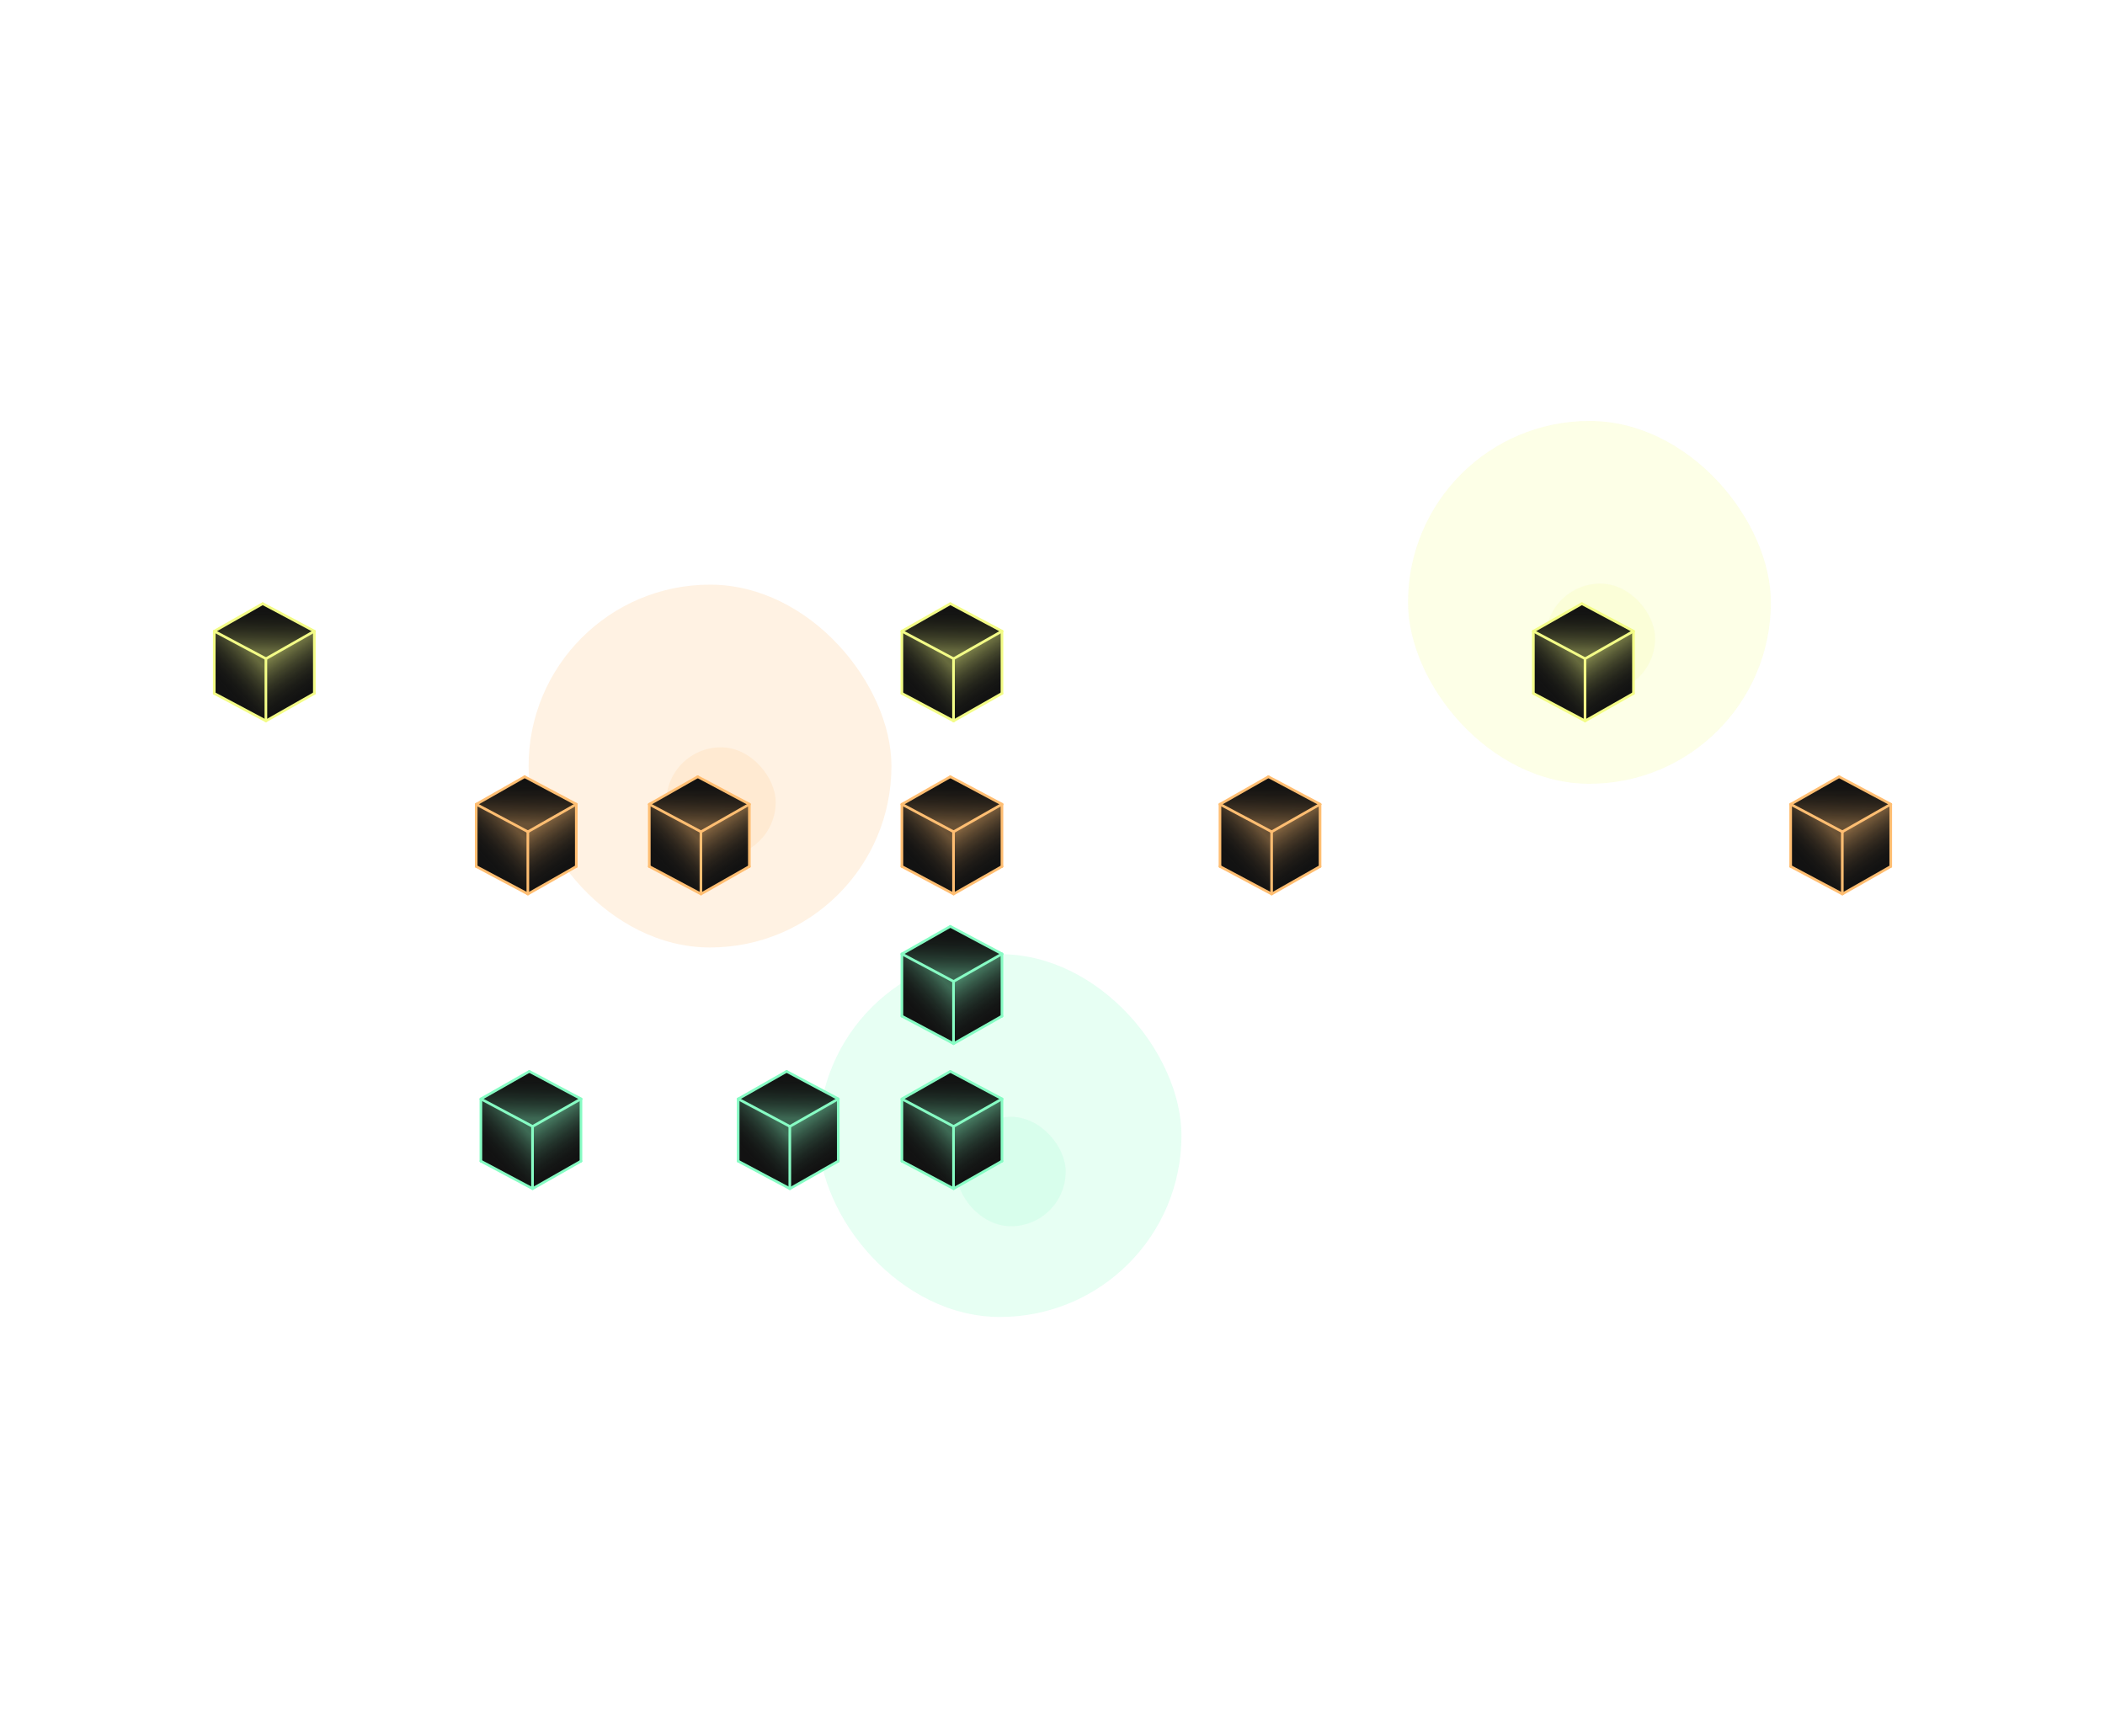 <svg width="400" height="330" viewBox="0 0 400 330" fill="none" xmlns="http://www.w3.org/2000/svg">
<g clip-path="url(#clip0)">
<path d="M51.319 186.27H352.607" stroke="url(#paint0_linear)" stroke-width="0.5" stroke-dasharray="3 3"/>
<path d="M51.319 214.297H352.607" stroke="url(#paint1_linear)" stroke-width="0.5" stroke-dasharray="3 3"/>
<path d="M51.319 124.341H352.607" stroke="url(#paint2_linear)" stroke-width="0.5" stroke-dasharray="3 3"/>
<path d="M51.319 124.341H296.78" stroke="white" stroke-width="0.5" stroke-miterlimit="1" stroke-linecap="round"/>
<path d="M97.389 157.964H352.621" stroke="white" stroke-width="0.5" stroke-miterlimit="1" stroke-linecap="round"/>
<path d="M97.389 214.39H190.511" stroke="white" stroke-width="0.5" stroke-miterlimit="1" stroke-linecap="round"/>
<path d="M170.365 186.148C162.792 186.528 154.278 186.759 153.468 174.628C152.84 165.063 156.742 157.328 141.415 157.98" stroke="white" stroke-width="0.5" stroke-miterlimit="1" stroke-linecap="round"/>
<path d="M188.99 186.142C200.528 186.033 215.854 189.853 215.873 172.085C215.892 162.013 219.47 157.603 234.854 157.616" stroke="white" stroke-width="0.5" stroke-miterlimit="1" stroke-linecap="round"/>
<path d="M93.867 157.451C85.419 157.323 74.732 159.592 73.663 147.91C72.609 136.227 77.635 124.271 59.308 124.271" stroke="white" stroke-width="0.5" stroke-miterlimit="1" stroke-linecap="round"/>
<path d="M102.033 157.964V207.023" stroke="white" stroke-width="0.5" stroke-miterlimit="1" stroke-linecap="round"/>
<g opacity="0.5">
<g opacity="0.4" filter="url(#filter0_f)">
<rect x="100.444" y="111.111" width="68.951" height="68.951" rx="34.475" fill="#FFBE72"/>
</g>
<g opacity="0.4" filter="url(#filter1_f)">
<rect x="126.599" y="142.021" width="20.804" height="20.804" rx="10.402" fill="#FFBE72"/>
</g>
</g>
<g opacity="0.5">
<g opacity="0.4" filter="url(#filter2_f)">
<rect x="155.556" y="181.333" width="68.951" height="68.951" rx="34.475" fill="#87FCC4"/>
</g>
<g opacity="0.4" filter="url(#filter3_f)">
<rect x="181.71" y="212.243" width="20.804" height="20.804" rx="10.402" fill="#87FCC4"/>
</g>
</g>
<g opacity="0.5">
<g opacity="0.4" filter="url(#filter4_f)">
<rect x="267.556" y="80" width="68.951" height="68.951" rx="34.475" fill="#F3FC87"/>
</g>
<g opacity="0.4" filter="url(#filter5_f)">
<rect x="293.71" y="110.909" width="20.804" height="20.804" rx="10.402" fill="#F3FC87"/>
</g>
</g>
<path d="M110.266 208.751L101.191 214.061V225.967L110.266 220.657V208.751Z" fill="#121212"/>
<path d="M101.206 214.077L91.38 208.869V220.674L101.206 225.762V214.077Z" fill="#121212"/>
<path d="M101.205 214.07L91.427 208.869L100.571 203.596L110.397 208.684L101.205 214.07Z" fill="#121212"/>
<path d="M110.405 208.869L101.191 214.061V225.967L110.266 220.657L110.405 208.869Z" fill="url(#paint3_linear)"/>
<path d="M101.206 214.077L91.427 208.869L91.38 220.674L101.206 225.762V214.077Z" fill="url(#paint4_linear)"/>
<path d="M101.205 214.07L91.427 208.869L100.571 203.596L110.405 208.869L101.205 214.07Z" fill="url(#paint5_linear)"/>
<path d="M91.38 208.845L101.206 214.074" stroke="#87FCC4" stroke-width="0.5" stroke-miterlimit="1.5" stroke-linecap="round" stroke-linejoin="round"/>
<path d="M91.38 220.668L101.206 225.898" stroke="#87FCC4" stroke-width="0.5" stroke-miterlimit="1.5" stroke-linecap="round" stroke-linejoin="round"/>
<path d="M91.38 220.672L91.38 208.907" stroke="#87FCC4" stroke-width="0.5" stroke-miterlimit="1.5" stroke-linecap="round" stroke-linejoin="round"/>
<path d="M101.193 225.84L101.192 214.074" stroke="#87FCC4" stroke-width="0.5" stroke-miterlimit="1.5" stroke-linecap="round" stroke-linejoin="round"/>
<path d="M110.398 220.672L110.397 208.907" stroke="#87FCC4" stroke-width="0.5" stroke-miterlimit="1.5" stroke-linecap="round" stroke-linejoin="round"/>
<path d="M100.586 203.615L110.412 208.844" stroke="#87FCC4" stroke-width="0.5" stroke-miterlimit="1.5" stroke-linecap="round" stroke-linejoin="round"/>
<path d="M110.397 208.845L101.205 214.074" stroke="#87FCC4" stroke-width="0.5" stroke-miterlimit="1.5" stroke-linecap="round" stroke-linejoin="round"/>
<path d="M110.397 220.668L101.205 225.898" stroke="#87FCC4" stroke-width="0.5" stroke-miterlimit="1.5" stroke-linecap="round" stroke-linejoin="round"/>
<path d="M100.586 203.615L91.394 208.844" stroke="#87FCC4" stroke-width="0.5" stroke-miterlimit="1.5" stroke-linecap="round" stroke-linejoin="round"/>
<path d="M159.154 208.751L150.08 214.061V225.968L159.154 220.658V208.751Z" fill="#121212"/>
<path d="M150.094 214.077L140.269 208.869V220.674L150.094 225.762V214.077Z" fill="#121212"/>
<path d="M150.094 214.07L140.315 208.869L149.46 203.596L159.286 208.684L150.094 214.07Z" fill="#121212"/>
<path d="M159.294 208.869L150.08 214.061V225.968L159.154 220.658L159.294 208.869Z" fill="url(#paint6_linear)"/>
<path d="M150.094 214.077L140.316 208.869L140.269 220.674L150.094 225.762V214.077Z" fill="url(#paint7_linear)"/>
<path d="M150.094 214.07L140.315 208.869L149.46 203.596L159.294 208.869L150.094 214.07Z" fill="url(#paint8_linear)"/>
<path d="M140.269 208.845L150.094 214.074" stroke="#87FCC4" stroke-width="0.5" stroke-miterlimit="1.5" stroke-linecap="round" stroke-linejoin="round"/>
<path d="M140.269 220.668L150.094 225.898" stroke="#87FCC4" stroke-width="0.5" stroke-miterlimit="1.5" stroke-linecap="round" stroke-linejoin="round"/>
<path d="M140.269 220.672L140.269 208.907" stroke="#87FCC4" stroke-width="0.5" stroke-miterlimit="1.5" stroke-linecap="round" stroke-linejoin="round"/>
<path d="M150.082 225.84L150.081 214.074" stroke="#87FCC4" stroke-width="0.5" stroke-miterlimit="1.5" stroke-linecap="round" stroke-linejoin="round"/>
<path d="M159.287 220.672L159.286 208.907" stroke="#87FCC4" stroke-width="0.5" stroke-miterlimit="1.5" stroke-linecap="round" stroke-linejoin="round"/>
<path d="M149.475 203.615L159.3 208.844" stroke="#87FCC4" stroke-width="0.5" stroke-miterlimit="1.5" stroke-linecap="round" stroke-linejoin="round"/>
<path d="M159.286 208.845L150.094 214.074" stroke="#87FCC4" stroke-width="0.5" stroke-miterlimit="1.5" stroke-linecap="round" stroke-linejoin="round"/>
<path d="M159.286 220.668L150.094 225.898" stroke="#87FCC4" stroke-width="0.5" stroke-miterlimit="1.5" stroke-linecap="round" stroke-linejoin="round"/>
<path d="M149.475 203.615L140.283 208.844" stroke="#87FCC4" stroke-width="0.5" stroke-miterlimit="1.5" stroke-linecap="round" stroke-linejoin="round"/>
<path d="M190.266 208.751L181.191 214.061V225.967L190.266 220.657V208.751Z" fill="#121212"/>
<path d="M181.206 214.077L171.38 208.869V220.674L181.206 225.762V214.077Z" fill="#121212"/>
<path d="M181.205 214.07L171.427 208.869L180.571 203.596L190.397 208.684L181.205 214.07Z" fill="#121212"/>
<path d="M190.405 208.869L181.191 214.061V225.967L190.266 220.657L190.405 208.869Z" fill="url(#paint9_linear)"/>
<path d="M181.206 214.077L171.427 208.869L171.38 220.674L181.206 225.762V214.077Z" fill="url(#paint10_linear)"/>
<path d="M181.205 214.07L171.427 208.869L180.571 203.596L190.405 208.869L181.205 214.07Z" fill="url(#paint11_linear)"/>
<path d="M171.38 208.845L181.206 214.074" stroke="#87FCC4" stroke-width="0.5" stroke-miterlimit="1.5" stroke-linecap="round" stroke-linejoin="round"/>
<path d="M171.38 220.668L181.206 225.898" stroke="#87FCC4" stroke-width="0.5" stroke-miterlimit="1.5" stroke-linecap="round" stroke-linejoin="round"/>
<path d="M171.381 220.672L171.38 208.907" stroke="#87FCC4" stroke-width="0.5" stroke-miterlimit="1.5" stroke-linecap="round" stroke-linejoin="round"/>
<path d="M181.193 225.84L181.192 214.074" stroke="#87FCC4" stroke-width="0.5" stroke-miterlimit="1.5" stroke-linecap="round" stroke-linejoin="round"/>
<path d="M190.398 220.672L190.397 208.907" stroke="#87FCC4" stroke-width="0.5" stroke-miterlimit="1.5" stroke-linecap="round" stroke-linejoin="round"/>
<path d="M180.586 203.615L190.412 208.844" stroke="#87FCC4" stroke-width="0.5" stroke-miterlimit="1.5" stroke-linecap="round" stroke-linejoin="round"/>
<path d="M190.397 208.845L181.205 214.074" stroke="#87FCC4" stroke-width="0.5" stroke-miterlimit="1.5" stroke-linecap="round" stroke-linejoin="round"/>
<path d="M190.397 220.668L181.205 225.898" stroke="#87FCC4" stroke-width="0.5" stroke-miterlimit="1.5" stroke-linecap="round" stroke-linejoin="round"/>
<path d="M180.586 203.615L171.394 208.844" stroke="#87FCC4" stroke-width="0.5" stroke-miterlimit="1.5" stroke-linecap="round" stroke-linejoin="round"/>
<path d="M190.266 181.195L181.191 186.505V198.412L190.266 193.102V181.195Z" fill="#121212"/>
<path d="M181.206 186.522L171.38 181.313V193.118L181.206 198.206V186.522Z" fill="#121212"/>
<path d="M181.205 186.515L171.427 181.314L180.571 176.04L190.397 181.128L181.205 186.515Z" fill="#121212"/>
<path d="M190.405 181.313L181.191 186.505V198.412L190.266 193.102L190.405 181.313Z" fill="url(#paint12_linear)"/>
<path d="M181.206 186.522L171.427 181.313L171.38 193.118L181.206 198.206V186.522Z" fill="url(#paint13_linear)"/>
<path d="M181.205 186.515L171.427 181.314L180.571 176.04L190.405 181.314L181.205 186.515Z" fill="url(#paint14_linear)"/>
<path d="M171.38 181.289L181.206 186.518" stroke="#87FCC4" stroke-width="0.5" stroke-miterlimit="1.5" stroke-linecap="round" stroke-linejoin="round"/>
<path d="M171.38 193.113L181.206 198.342" stroke="#87FCC4" stroke-width="0.5" stroke-miterlimit="1.5" stroke-linecap="round" stroke-linejoin="round"/>
<path d="M171.381 193.116L171.38 181.351" stroke="#87FCC4" stroke-width="0.5" stroke-miterlimit="1.5" stroke-linecap="round" stroke-linejoin="round"/>
<path d="M181.193 198.284L181.192 186.519" stroke="#87FCC4" stroke-width="0.5" stroke-miterlimit="1.5" stroke-linecap="round" stroke-linejoin="round"/>
<path d="M190.398 193.116L190.397 181.351" stroke="#87FCC4" stroke-width="0.5" stroke-miterlimit="1.5" stroke-linecap="round" stroke-linejoin="round"/>
<path d="M180.586 176.059L190.412 181.288" stroke="#87FCC4" stroke-width="0.5" stroke-miterlimit="1.5" stroke-linecap="round" stroke-linejoin="round"/>
<path d="M190.397 181.289L181.205 186.518" stroke="#87FCC4" stroke-width="0.5" stroke-miterlimit="1.5" stroke-linecap="round" stroke-linejoin="round"/>
<path d="M190.397 193.113L181.205 198.342" stroke="#87FCC4" stroke-width="0.5" stroke-miterlimit="1.5" stroke-linecap="round" stroke-linejoin="round"/>
<path d="M180.586 176.059L171.394 181.288" stroke="#87FCC4" stroke-width="0.5" stroke-miterlimit="1.5" stroke-linecap="round" stroke-linejoin="round"/>
<path d="M190.266 152.751L181.191 158.061V169.967L190.266 164.657V152.751Z" fill="#121212"/>
<path d="M181.206 158.077L171.38 152.869V164.674L181.206 169.762V158.077Z" fill="#121212"/>
<path d="M181.205 158.07L171.427 152.869L180.571 147.596L190.397 152.684L181.205 158.07Z" fill="#121212"/>
<path d="M190.405 152.869L181.191 158.061V169.967L190.266 164.657L190.405 152.869Z" fill="url(#paint15_linear)"/>
<path d="M181.206 158.077L171.427 152.869L171.38 164.674L181.206 169.762V158.077Z" fill="url(#paint16_linear)"/>
<path d="M181.205 158.07L171.427 152.869L180.571 147.596L190.405 152.869L181.205 158.07Z" fill="url(#paint17_linear)"/>
<path d="M171.38 152.845L181.206 158.074" stroke="#FFBE72" stroke-width="0.5" stroke-miterlimit="1.5" stroke-linecap="round" stroke-linejoin="round"/>
<path d="M171.38 164.668L181.206 169.898" stroke="#FFBE72" stroke-width="0.5" stroke-miterlimit="1.5" stroke-linecap="round" stroke-linejoin="round"/>
<path d="M171.381 164.672L171.38 152.907" stroke="#FFBE72" stroke-width="0.5" stroke-miterlimit="1.5" stroke-linecap="round" stroke-linejoin="round"/>
<path d="M181.193 169.84L181.192 158.074" stroke="#FFBE72" stroke-width="0.5" stroke-miterlimit="1.5" stroke-linecap="round" stroke-linejoin="round"/>
<path d="M190.398 164.672L190.397 152.907" stroke="#FFBE72" stroke-width="0.5" stroke-miterlimit="1.5" stroke-linecap="round" stroke-linejoin="round"/>
<path d="M180.586 147.615L190.412 152.844" stroke="#FFBE72" stroke-width="0.5" stroke-miterlimit="1.5" stroke-linecap="round" stroke-linejoin="round"/>
<path d="M190.397 152.845L181.205 158.074" stroke="#FFBE72" stroke-width="0.5" stroke-miterlimit="1.5" stroke-linecap="round" stroke-linejoin="round"/>
<path d="M190.397 164.668L181.205 169.898" stroke="#FFBE72" stroke-width="0.5" stroke-miterlimit="1.5" stroke-linecap="round" stroke-linejoin="round"/>
<path d="M180.586 147.615L171.394 152.844" stroke="#FFBE72" stroke-width="0.5" stroke-miterlimit="1.5" stroke-linecap="round" stroke-linejoin="round"/>
<path d="M250.71 152.751L241.636 158.061V169.968L250.71 164.658V152.751Z" fill="#121212"/>
<path d="M241.65 158.077L231.824 152.869V164.674L241.65 169.762V158.077Z" fill="#121212"/>
<path d="M241.65 158.07L231.871 152.869L241.016 147.596L250.842 152.684L241.65 158.07Z" fill="#121212"/>
<path d="M250.849 152.869L241.636 158.061V169.968L250.71 164.658L250.849 152.869Z" fill="url(#paint18_linear)"/>
<path d="M241.65 158.077L231.871 152.869L231.824 164.674L241.65 169.762V158.077Z" fill="url(#paint19_linear)"/>
<path d="M241.65 158.07L231.871 152.869L241.016 147.596L250.849 152.869L241.65 158.07Z" fill="url(#paint20_linear)"/>
<path d="M231.824 152.845L241.65 158.074" stroke="#FFBE72" stroke-width="0.5" stroke-miterlimit="1.5" stroke-linecap="round" stroke-linejoin="round"/>
<path d="M231.824 164.668L241.65 169.898" stroke="#FFBE72" stroke-width="0.5" stroke-miterlimit="1.5" stroke-linecap="round" stroke-linejoin="round"/>
<path d="M231.825 164.672L231.824 152.907" stroke="#FFBE72" stroke-width="0.5" stroke-miterlimit="1.5" stroke-linecap="round" stroke-linejoin="round"/>
<path d="M241.637 169.84L241.637 158.074" stroke="#FFBE72" stroke-width="0.5" stroke-miterlimit="1.5" stroke-linecap="round" stroke-linejoin="round"/>
<path d="M250.842 164.672L250.842 152.907" stroke="#FFBE72" stroke-width="0.5" stroke-miterlimit="1.5" stroke-linecap="round" stroke-linejoin="round"/>
<path d="M241.03 147.615L250.856 152.844" stroke="#FFBE72" stroke-width="0.5" stroke-miterlimit="1.5" stroke-linecap="round" stroke-linejoin="round"/>
<path d="M250.842 152.845L241.65 158.074" stroke="#FFBE72" stroke-width="0.5" stroke-miterlimit="1.5" stroke-linecap="round" stroke-linejoin="round"/>
<path d="M250.842 164.668L241.65 169.898" stroke="#FFBE72" stroke-width="0.5" stroke-miterlimit="1.5" stroke-linecap="round" stroke-linejoin="round"/>
<path d="M241.03 147.615L231.838 152.844" stroke="#FFBE72" stroke-width="0.5" stroke-miterlimit="1.5" stroke-linecap="round" stroke-linejoin="round"/>
<path d="M359.154 152.751L350.08 158.061V169.968L359.154 164.658V152.751Z" fill="#121212"/>
<path d="M350.094 158.077L340.269 152.869V164.674L350.094 169.762V158.077Z" fill="#121212"/>
<path d="M350.094 158.07L340.315 152.869L349.46 147.596L359.286 152.684L350.094 158.07Z" fill="#121212"/>
<path d="M359.294 152.869L350.08 158.061V169.968L359.154 164.658L359.294 152.869Z" fill="url(#paint21_linear)"/>
<path d="M350.094 158.077L340.316 152.869L340.269 164.674L350.094 169.762V158.077Z" fill="url(#paint22_linear)"/>
<path d="M350.094 158.07L340.315 152.869L349.46 147.596L359.294 152.869L350.094 158.07Z" fill="url(#paint23_linear)"/>
<path d="M340.269 152.845L350.094 158.074" stroke="#FFBE72" stroke-width="0.5" stroke-miterlimit="1.5" stroke-linecap="round" stroke-linejoin="round"/>
<path d="M340.269 164.668L350.094 169.898" stroke="#FFBE72" stroke-width="0.5" stroke-miterlimit="1.5" stroke-linecap="round" stroke-linejoin="round"/>
<path d="M340.269 164.672L340.269 152.907" stroke="#FFBE72" stroke-width="0.5" stroke-miterlimit="1.5" stroke-linecap="round" stroke-linejoin="round"/>
<path d="M350.082 169.84L350.081 158.074" stroke="#FFBE72" stroke-width="0.5" stroke-miterlimit="1.5" stroke-linecap="round" stroke-linejoin="round"/>
<path d="M359.287 164.672L359.286 152.907" stroke="#FFBE72" stroke-width="0.5" stroke-miterlimit="1.5" stroke-linecap="round" stroke-linejoin="round"/>
<path d="M349.475 147.615L359.3 152.844" stroke="#FFBE72" stroke-width="0.5" stroke-miterlimit="1.5" stroke-linecap="round" stroke-linejoin="round"/>
<path d="M359.286 152.845L350.094 158.074" stroke="#FFBE72" stroke-width="0.5" stroke-miterlimit="1.5" stroke-linecap="round" stroke-linejoin="round"/>
<path d="M359.286 164.668L350.094 169.898" stroke="#FFBE72" stroke-width="0.5" stroke-miterlimit="1.5" stroke-linecap="round" stroke-linejoin="round"/>
<path d="M349.475 147.615L340.283 152.844" stroke="#FFBE72" stroke-width="0.5" stroke-miterlimit="1.5" stroke-linecap="round" stroke-linejoin="round"/>
<path d="M142.266 152.751L133.191 158.061V169.967L142.266 164.657V152.751Z" fill="#121212"/>
<path d="M133.206 158.077L123.38 152.869V164.674L133.206 169.762V158.077Z" fill="#121212"/>
<path d="M133.205 158.07L123.427 152.869L132.571 147.596L142.397 152.684L133.205 158.07Z" fill="#121212"/>
<path d="M142.405 152.869L133.191 158.061V169.967L142.266 164.657L142.405 152.869Z" fill="url(#paint24_linear)"/>
<path d="M133.206 158.077L123.427 152.869L123.38 164.674L133.206 169.762V158.077Z" fill="url(#paint25_linear)"/>
<path d="M133.205 158.07L123.427 152.869L132.571 147.596L142.405 152.869L133.205 158.07Z" fill="url(#paint26_linear)"/>
<path d="M123.38 152.845L133.206 158.074" stroke="#FFBE72" stroke-width="0.5" stroke-miterlimit="1.5" stroke-linecap="round" stroke-linejoin="round"/>
<path d="M123.38 164.668L133.206 169.898" stroke="#FFBE72" stroke-width="0.5" stroke-miterlimit="1.5" stroke-linecap="round" stroke-linejoin="round"/>
<path d="M123.381 164.672L123.38 152.907" stroke="#FFBE72" stroke-width="0.5" stroke-miterlimit="1.5" stroke-linecap="round" stroke-linejoin="round"/>
<path d="M133.193 169.84L133.192 158.074" stroke="#FFBE72" stroke-width="0.5" stroke-miterlimit="1.5" stroke-linecap="round" stroke-linejoin="round"/>
<path d="M142.398 164.672L142.397 152.907" stroke="#FFBE72" stroke-width="0.5" stroke-miterlimit="1.5" stroke-linecap="round" stroke-linejoin="round"/>
<path d="M132.586 147.615L142.412 152.844" stroke="#FFBE72" stroke-width="0.5" stroke-miterlimit="1.5" stroke-linecap="round" stroke-linejoin="round"/>
<path d="M142.397 152.845L133.205 158.074" stroke="#FFBE72" stroke-width="0.5" stroke-miterlimit="1.5" stroke-linecap="round" stroke-linejoin="round"/>
<path d="M142.397 164.668L133.205 169.898" stroke="#FFBE72" stroke-width="0.5" stroke-miterlimit="1.5" stroke-linecap="round" stroke-linejoin="round"/>
<path d="M132.586 147.615L123.394 152.844" stroke="#FFBE72" stroke-width="0.5" stroke-miterlimit="1.5" stroke-linecap="round" stroke-linejoin="round"/>
<path d="M109.376 152.751L100.302 158.061V169.967L109.376 164.657V152.751Z" fill="#121212"/>
<path d="M100.316 158.077L90.49 152.869V164.674L100.316 169.762V158.077Z" fill="#121212"/>
<path d="M100.316 158.07L90.537 152.869L99.682 147.596L109.508 152.684L100.316 158.07Z" fill="#121212"/>
<path d="M109.515 152.869L100.302 158.061V169.967L109.376 164.657L109.515 152.869Z" fill="url(#paint27_linear)"/>
<path d="M100.316 158.077L90.537 152.869L90.49 164.674L100.316 169.762V158.077Z" fill="url(#paint28_linear)"/>
<path d="M100.316 158.07L90.537 152.869L99.682 147.596L109.515 152.869L100.316 158.07Z" fill="url(#paint29_linear)"/>
<path d="M90.49 152.845L100.316 158.074" stroke="#FFBE72" stroke-width="0.5" stroke-miterlimit="1.5" stroke-linecap="round" stroke-linejoin="round"/>
<path d="M90.49 164.668L100.316 169.898" stroke="#FFBE72" stroke-width="0.5" stroke-miterlimit="1.5" stroke-linecap="round" stroke-linejoin="round"/>
<path d="M90.491 164.672L90.49 152.907" stroke="#FFBE72" stroke-width="0.5" stroke-miterlimit="1.5" stroke-linecap="round" stroke-linejoin="round"/>
<path d="M100.303 169.84L100.303 158.074" stroke="#FFBE72" stroke-width="0.5" stroke-miterlimit="1.5" stroke-linecap="round" stroke-linejoin="round"/>
<path d="M109.508 164.672L109.508 152.907" stroke="#FFBE72" stroke-width="0.5" stroke-miterlimit="1.5" stroke-linecap="round" stroke-linejoin="round"/>
<path d="M99.696 147.615L109.522 152.844" stroke="#FFBE72" stroke-width="0.5" stroke-miterlimit="1.5" stroke-linecap="round" stroke-linejoin="round"/>
<path d="M109.508 152.845L100.316 158.074" stroke="#FFBE72" stroke-width="0.5" stroke-miterlimit="1.5" stroke-linecap="round" stroke-linejoin="round"/>
<path d="M109.508 164.668L100.316 169.898" stroke="#FFBE72" stroke-width="0.5" stroke-miterlimit="1.5" stroke-linecap="round" stroke-linejoin="round"/>
<path d="M99.696 147.615L90.504 152.844" stroke="#FFBE72" stroke-width="0.5" stroke-miterlimit="1.5" stroke-linecap="round" stroke-linejoin="round"/>
<path d="M190.266 119.862L181.191 125.171V137.078L190.266 131.768V119.862Z" fill="#121212"/>
<path d="M181.206 125.188L171.38 119.98V131.785L181.206 136.873V125.188Z" fill="#121212"/>
<path d="M181.205 125.181L171.427 119.98L180.571 114.707L190.397 119.795L181.205 125.181Z" fill="#121212"/>
<path d="M190.405 119.98L181.191 125.171V137.078L190.266 131.768L190.405 119.98Z" fill="url(#paint30_linear)"/>
<path d="M181.206 125.188L171.427 119.98L171.38 131.785L181.206 136.873V125.188Z" fill="url(#paint31_linear)"/>
<path d="M181.205 125.181L171.427 119.98L180.571 114.707L190.405 119.98L181.205 125.181Z" fill="url(#paint32_linear)"/>
<path d="M171.38 119.956L181.206 125.185" stroke="#F3FC87" stroke-width="0.5" stroke-miterlimit="1.5" stroke-linecap="round" stroke-linejoin="round"/>
<path d="M171.38 131.779L181.206 137.008" stroke="#F3FC87" stroke-width="0.5" stroke-miterlimit="1.5" stroke-linecap="round" stroke-linejoin="round"/>
<path d="M171.381 131.783L171.38 120.018" stroke="#F3FC87" stroke-width="0.5" stroke-miterlimit="1.5" stroke-linecap="round" stroke-linejoin="round"/>
<path d="M181.193 136.95L181.192 125.185" stroke="#F3FC87" stroke-width="0.5" stroke-miterlimit="1.5" stroke-linecap="round" stroke-linejoin="round"/>
<path d="M190.398 131.783L190.397 120.018" stroke="#F3FC87" stroke-width="0.5" stroke-miterlimit="1.5" stroke-linecap="round" stroke-linejoin="round"/>
<path d="M180.586 114.726L190.412 119.955" stroke="#F3FC87" stroke-width="0.5" stroke-miterlimit="1.5" stroke-linecap="round" stroke-linejoin="round"/>
<path d="M190.397 119.956L181.205 125.185" stroke="#F3FC87" stroke-width="0.5" stroke-miterlimit="1.5" stroke-linecap="round" stroke-linejoin="round"/>
<path d="M190.397 131.779L181.205 137.008" stroke="#F3FC87" stroke-width="0.5" stroke-miterlimit="1.5" stroke-linecap="round" stroke-linejoin="round"/>
<path d="M180.586 114.726L171.394 119.955" stroke="#F3FC87" stroke-width="0.5" stroke-miterlimit="1.5" stroke-linecap="round" stroke-linejoin="round"/>
<path d="M310.266 119.862L301.191 125.171V137.078L310.266 131.768V119.862Z" fill="#121212"/>
<path d="M301.206 125.188L291.38 119.98V131.785L301.206 136.873V125.188Z" fill="#121212"/>
<path d="M301.205 125.181L291.427 119.98L300.571 114.707L310.397 119.795L301.205 125.181Z" fill="#121212"/>
<path d="M310.405 119.98L301.191 125.171V137.078L310.266 131.768L310.405 119.98Z" fill="url(#paint33_linear)"/>
<path d="M301.206 125.188L291.427 119.98L291.38 131.785L301.206 136.873V125.188Z" fill="url(#paint34_linear)"/>
<path d="M301.205 125.181L291.427 119.98L300.571 114.707L310.405 119.98L301.205 125.181Z" fill="url(#paint35_linear)"/>
<path d="M291.38 119.956L301.206 125.185" stroke="#F3FC87" stroke-width="0.5" stroke-miterlimit="1.5" stroke-linecap="round" stroke-linejoin="round"/>
<path d="M291.38 131.779L301.206 137.008" stroke="#F3FC87" stroke-width="0.5" stroke-miterlimit="1.5" stroke-linecap="round" stroke-linejoin="round"/>
<path d="M291.381 131.783L291.38 120.018" stroke="#F3FC87" stroke-width="0.5" stroke-miterlimit="1.5" stroke-linecap="round" stroke-linejoin="round"/>
<path d="M301.193 136.95L301.192 125.185" stroke="#F3FC87" stroke-width="0.5" stroke-miterlimit="1.5" stroke-linecap="round" stroke-linejoin="round"/>
<path d="M310.398 131.783L310.397 120.018" stroke="#F3FC87" stroke-width="0.5" stroke-miterlimit="1.5" stroke-linecap="round" stroke-linejoin="round"/>
<path d="M300.586 114.726L310.412 119.955" stroke="#F3FC87" stroke-width="0.5" stroke-miterlimit="1.5" stroke-linecap="round" stroke-linejoin="round"/>
<path d="M310.397 119.956L301.205 125.185" stroke="#F3FC87" stroke-width="0.5" stroke-miterlimit="1.5" stroke-linecap="round" stroke-linejoin="round"/>
<path d="M310.397 131.779L301.205 137.008" stroke="#F3FC87" stroke-width="0.5" stroke-miterlimit="1.5" stroke-linecap="round" stroke-linejoin="round"/>
<path d="M300.586 114.726L291.394 119.955" stroke="#F3FC87" stroke-width="0.5" stroke-miterlimit="1.5" stroke-linecap="round" stroke-linejoin="round"/>
<path d="M59.599 119.862L50.524 125.171V137.078L59.599 131.768V119.862Z" fill="#121212"/>
<path d="M50.539 125.188L40.713 119.98V131.785L50.539 136.873V125.188Z" fill="#121212"/>
<path d="M50.538 125.181L40.76 119.98L49.904 114.707L59.73 119.795L50.538 125.181Z" fill="#121212"/>
<path d="M59.738 119.98L50.524 125.171V137.078L59.599 131.768L59.738 119.98Z" fill="url(#paint36_linear)"/>
<path d="M50.539 125.188L40.76 119.98L40.713 131.785L50.539 136.873V125.188Z" fill="url(#paint37_linear)"/>
<path d="M50.538 125.181L40.76 119.98L49.904 114.707L59.738 119.98L50.538 125.181Z" fill="url(#paint38_linear)"/>
<path d="M40.713 119.956L50.539 125.185" stroke="#F3FC87" stroke-width="0.5" stroke-miterlimit="1.5" stroke-linecap="round" stroke-linejoin="round"/>
<path d="M40.713 131.779L50.539 137.008" stroke="#F3FC87" stroke-width="0.5" stroke-miterlimit="1.5" stroke-linecap="round" stroke-linejoin="round"/>
<path d="M40.714 131.783L40.713 120.018" stroke="#F3FC87" stroke-width="0.5" stroke-miterlimit="1.5" stroke-linecap="round" stroke-linejoin="round"/>
<path d="M50.526 136.95L50.525 125.185" stroke="#F3FC87" stroke-width="0.5" stroke-miterlimit="1.5" stroke-linecap="round" stroke-linejoin="round"/>
<path d="M59.731 131.783L59.73 120.018" stroke="#F3FC87" stroke-width="0.5" stroke-miterlimit="1.5" stroke-linecap="round" stroke-linejoin="round"/>
<path d="M49.919 114.726L59.745 119.955" stroke="#F3FC87" stroke-width="0.5" stroke-miterlimit="1.5" stroke-linecap="round" stroke-linejoin="round"/>
<path d="M59.73 119.956L50.538 125.185" stroke="#F3FC87" stroke-width="0.5" stroke-miterlimit="1.5" stroke-linecap="round" stroke-linejoin="round"/>
<path d="M59.73 131.779L50.538 137.008" stroke="#F3FC87" stroke-width="0.5" stroke-miterlimit="1.5" stroke-linecap="round" stroke-linejoin="round"/>
<path d="M49.919 114.726L40.727 119.955" stroke="#F3FC87" stroke-width="0.5" stroke-miterlimit="1.5" stroke-linecap="round" stroke-linejoin="round"/>
</g>
<defs>
<filter id="filter0_f" x="0.098" y="10.765" width="269.643" height="269.643" filterUnits="userSpaceOnUse" color-interpolation-filters="sRGB">
<feFlood flood-opacity="0" result="BackgroundImageFix"/>
<feBlend mode="normal" in="SourceGraphic" in2="BackgroundImageFix" result="shape"/>
<feGaussianBlur stdDeviation="50.173" result="effect1_foregroundBlur"/>
</filter>
<filter id="filter1_f" x="96.322" y="111.744" width="81.358" height="81.358" filterUnits="userSpaceOnUse" color-interpolation-filters="sRGB">
<feFlood flood-opacity="0" result="BackgroundImageFix"/>
<feBlend mode="normal" in="SourceGraphic" in2="BackgroundImageFix" result="shape"/>
<feGaussianBlur stdDeviation="15.138" result="effect1_foregroundBlur"/>
</filter>
<filter id="filter2_f" x="55.21" y="80.987" width="269.643" height="269.643" filterUnits="userSpaceOnUse" color-interpolation-filters="sRGB">
<feFlood flood-opacity="0" result="BackgroundImageFix"/>
<feBlend mode="normal" in="SourceGraphic" in2="BackgroundImageFix" result="shape"/>
<feGaussianBlur stdDeviation="50.173" result="effect1_foregroundBlur"/>
</filter>
<filter id="filter3_f" x="151.433" y="181.966" width="81.358" height="81.358" filterUnits="userSpaceOnUse" color-interpolation-filters="sRGB">
<feFlood flood-opacity="0" result="BackgroundImageFix"/>
<feBlend mode="normal" in="SourceGraphic" in2="BackgroundImageFix" result="shape"/>
<feGaussianBlur stdDeviation="15.138" result="effect1_foregroundBlur"/>
</filter>
<filter id="filter4_f" x="167.21" y="-20.346" width="269.643" height="269.643" filterUnits="userSpaceOnUse" color-interpolation-filters="sRGB">
<feFlood flood-opacity="0" result="BackgroundImageFix"/>
<feBlend mode="normal" in="SourceGraphic" in2="BackgroundImageFix" result="shape"/>
<feGaussianBlur stdDeviation="50.173" result="effect1_foregroundBlur"/>
</filter>
<filter id="filter5_f" x="263.433" y="80.632" width="81.358" height="81.358" filterUnits="userSpaceOnUse" color-interpolation-filters="sRGB">
<feFlood flood-opacity="0" result="BackgroundImageFix"/>
<feBlend mode="normal" in="SourceGraphic" in2="BackgroundImageFix" result="shape"/>
<feGaussianBlur stdDeviation="15.138" result="effect1_foregroundBlur"/>
</filter>
<linearGradient id="paint0_linear" x1="188.188" y1="186.404" x2="188.19" y2="187.519" gradientUnits="userSpaceOnUse">
<stop stop-color="white"/>
<stop offset="1" stop-color="white" stop-opacity="0"/>
</linearGradient>
<linearGradient id="paint1_linear" x1="188.188" y1="214.431" x2="188.19" y2="215.546" gradientUnits="userSpaceOnUse">
<stop stop-color="white"/>
<stop offset="1" stop-color="white" stop-opacity="0"/>
</linearGradient>
<linearGradient id="paint2_linear" x1="188.188" y1="124.475" x2="188.19" y2="125.59" gradientUnits="userSpaceOnUse">
<stop stop-color="white"/>
<stop offset="1" stop-color="white" stop-opacity="0"/>
</linearGradient>
<linearGradient id="paint3_linear" x1="104.927" y1="211.999" x2="110.455" y2="220.077" gradientUnits="userSpaceOnUse">
<stop stop-color="#87FCC4" stop-opacity="0.47"/>
<stop offset="1" stop-color="#121212" stop-opacity="0"/>
</linearGradient>
<linearGradient id="paint4_linear" x1="99.547" y1="214.347" x2="93.359" y2="220.014" gradientUnits="userSpaceOnUse">
<stop stop-color="#87FCC4" stop-opacity="0.38"/>
<stop offset="1" stop-color="#121212" stop-opacity="0"/>
</linearGradient>
<linearGradient id="paint5_linear" x1="101.796" y1="203.978" x2="101.601" y2="213.076" gradientUnits="userSpaceOnUse">
<stop stop-opacity="0.02"/>
<stop offset="0.946" stop-color="#87FCC4" stop-opacity="0.37"/>
</linearGradient>
<linearGradient id="paint6_linear" x1="153.815" y1="212" x2="159.344" y2="220.078" gradientUnits="userSpaceOnUse">
<stop stop-color="#87FCC4" stop-opacity="0.47"/>
<stop offset="1" stop-color="#121212" stop-opacity="0"/>
</linearGradient>
<linearGradient id="paint7_linear" x1="148.435" y1="214.347" x2="142.247" y2="220.014" gradientUnits="userSpaceOnUse">
<stop stop-color="#87FCC4" stop-opacity="0.38"/>
<stop offset="1" stop-color="#121212" stop-opacity="0"/>
</linearGradient>
<linearGradient id="paint8_linear" x1="150.685" y1="203.978" x2="150.489" y2="213.076" gradientUnits="userSpaceOnUse">
<stop stop-opacity="0.02"/>
<stop offset="0.946" stop-color="#87FCC4" stop-opacity="0.37"/>
</linearGradient>
<linearGradient id="paint9_linear" x1="184.927" y1="211.999" x2="190.455" y2="220.077" gradientUnits="userSpaceOnUse">
<stop stop-color="#87FCC4" stop-opacity="0.47"/>
<stop offset="1" stop-color="#121212" stop-opacity="0"/>
</linearGradient>
<linearGradient id="paint10_linear" x1="179.547" y1="214.347" x2="173.359" y2="220.014" gradientUnits="userSpaceOnUse">
<stop stop-color="#87FCC4" stop-opacity="0.38"/>
<stop offset="1" stop-color="#121212" stop-opacity="0"/>
</linearGradient>
<linearGradient id="paint11_linear" x1="181.796" y1="203.978" x2="181.601" y2="213.076" gradientUnits="userSpaceOnUse">
<stop stop-opacity="0.02"/>
<stop offset="0.946" stop-color="#87FCC4" stop-opacity="0.37"/>
</linearGradient>
<linearGradient id="paint12_linear" x1="184.927" y1="184.444" x2="190.455" y2="192.521" gradientUnits="userSpaceOnUse">
<stop stop-color="#87FCC4" stop-opacity="0.47"/>
<stop offset="1" stop-color="#121212" stop-opacity="0"/>
</linearGradient>
<linearGradient id="paint13_linear" x1="179.547" y1="186.792" x2="173.359" y2="192.458" gradientUnits="userSpaceOnUse">
<stop stop-color="#87FCC4" stop-opacity="0.38"/>
<stop offset="1" stop-color="#121212" stop-opacity="0"/>
</linearGradient>
<linearGradient id="paint14_linear" x1="181.796" y1="176.422" x2="181.601" y2="185.52" gradientUnits="userSpaceOnUse">
<stop stop-opacity="0.02"/>
<stop offset="0.946" stop-color="#87FCC4" stop-opacity="0.37"/>
</linearGradient>
<linearGradient id="paint15_linear" x1="184.927" y1="155.999" x2="190.455" y2="164.077" gradientUnits="userSpaceOnUse">
<stop stop-color="#FFBE72" stop-opacity="0.47"/>
<stop offset="1" stop-color="#121212" stop-opacity="0"/>
</linearGradient>
<linearGradient id="paint16_linear" x1="179.547" y1="158.347" x2="173.359" y2="164.014" gradientUnits="userSpaceOnUse">
<stop stop-color="#FFBE72" stop-opacity="0.38"/>
<stop offset="1" stop-color="#121212" stop-opacity="0"/>
</linearGradient>
<linearGradient id="paint17_linear" x1="181.796" y1="147.978" x2="181.601" y2="157.076" gradientUnits="userSpaceOnUse">
<stop stop-opacity="0.02"/>
<stop offset="0.946" stop-color="#FFBE72" stop-opacity="0.37"/>
</linearGradient>
<linearGradient id="paint18_linear" x1="245.371" y1="156" x2="250.9" y2="164.078" gradientUnits="userSpaceOnUse">
<stop stop-color="#FFBE72" stop-opacity="0.47"/>
<stop offset="1" stop-color="#121212" stop-opacity="0"/>
</linearGradient>
<linearGradient id="paint19_linear" x1="239.991" y1="158.347" x2="233.803" y2="164.014" gradientUnits="userSpaceOnUse">
<stop stop-color="#FFBE72" stop-opacity="0.38"/>
<stop offset="1" stop-color="#121212" stop-opacity="0"/>
</linearGradient>
<linearGradient id="paint20_linear" x1="242.241" y1="147.978" x2="242.045" y2="157.076" gradientUnits="userSpaceOnUse">
<stop stop-opacity="0.02"/>
<stop offset="0.946" stop-color="#FFBE72" stop-opacity="0.37"/>
</linearGradient>
<linearGradient id="paint21_linear" x1="353.815" y1="156" x2="359.344" y2="164.078" gradientUnits="userSpaceOnUse">
<stop stop-color="#FFBE72" stop-opacity="0.47"/>
<stop offset="1" stop-color="#121212" stop-opacity="0"/>
</linearGradient>
<linearGradient id="paint22_linear" x1="348.435" y1="158.347" x2="342.247" y2="164.014" gradientUnits="userSpaceOnUse">
<stop stop-color="#FFBE72" stop-opacity="0.38"/>
<stop offset="1" stop-color="#121212" stop-opacity="0"/>
</linearGradient>
<linearGradient id="paint23_linear" x1="350.685" y1="147.978" x2="350.489" y2="157.076" gradientUnits="userSpaceOnUse">
<stop stop-opacity="0.02"/>
<stop offset="0.946" stop-color="#FFBE72" stop-opacity="0.37"/>
</linearGradient>
<linearGradient id="paint24_linear" x1="136.927" y1="155.999" x2="142.455" y2="164.077" gradientUnits="userSpaceOnUse">
<stop stop-color="#FFBE72" stop-opacity="0.47"/>
<stop offset="1" stop-color="#121212" stop-opacity="0"/>
</linearGradient>
<linearGradient id="paint25_linear" x1="131.547" y1="158.347" x2="125.359" y2="164.014" gradientUnits="userSpaceOnUse">
<stop stop-color="#FFBE72" stop-opacity="0.38"/>
<stop offset="1" stop-color="#121212" stop-opacity="0"/>
</linearGradient>
<linearGradient id="paint26_linear" x1="133.796" y1="147.978" x2="133.601" y2="157.076" gradientUnits="userSpaceOnUse">
<stop stop-opacity="0.02"/>
<stop offset="0.946" stop-color="#FFBE72" stop-opacity="0.37"/>
</linearGradient>
<linearGradient id="paint27_linear" x1="104.037" y1="155.999" x2="109.566" y2="164.077" gradientUnits="userSpaceOnUse">
<stop stop-color="#FFBE72" stop-opacity="0.47"/>
<stop offset="1" stop-color="#121212" stop-opacity="0"/>
</linearGradient>
<linearGradient id="paint28_linear" x1="98.657" y1="158.347" x2="92.469" y2="164.014" gradientUnits="userSpaceOnUse">
<stop stop-color="#FFBE72" stop-opacity="0.38"/>
<stop offset="1" stop-color="#121212" stop-opacity="0"/>
</linearGradient>
<linearGradient id="paint29_linear" x1="100.907" y1="147.978" x2="100.711" y2="157.076" gradientUnits="userSpaceOnUse">
<stop stop-opacity="0.02"/>
<stop offset="0.946" stop-color="#FFBE72" stop-opacity="0.37"/>
</linearGradient>
<linearGradient id="paint30_linear" x1="184.927" y1="123.11" x2="190.455" y2="131.188" gradientUnits="userSpaceOnUse">
<stop stop-color="#F3FC87" stop-opacity="0.47"/>
<stop offset="1" stop-color="#121212" stop-opacity="0"/>
</linearGradient>
<linearGradient id="paint31_linear" x1="179.547" y1="125.458" x2="173.359" y2="131.125" gradientUnits="userSpaceOnUse">
<stop stop-color="#F3FC87" stop-opacity="0.38"/>
<stop offset="1" stop-color="#121212" stop-opacity="0"/>
</linearGradient>
<linearGradient id="paint32_linear" x1="181.796" y1="115.089" x2="181.601" y2="124.187" gradientUnits="userSpaceOnUse">
<stop stop-opacity="0.02"/>
<stop offset="0.946" stop-color="#F3FC87" stop-opacity="0.37"/>
</linearGradient>
<linearGradient id="paint33_linear" x1="304.927" y1="123.11" x2="310.455" y2="131.188" gradientUnits="userSpaceOnUse">
<stop stop-color="#F3FC87" stop-opacity="0.47"/>
<stop offset="1" stop-color="#121212" stop-opacity="0"/>
</linearGradient>
<linearGradient id="paint34_linear" x1="299.547" y1="125.458" x2="293.359" y2="131.125" gradientUnits="userSpaceOnUse">
<stop stop-color="#F3FC87" stop-opacity="0.38"/>
<stop offset="1" stop-color="#121212" stop-opacity="0"/>
</linearGradient>
<linearGradient id="paint35_linear" x1="301.796" y1="115.089" x2="301.601" y2="124.187" gradientUnits="userSpaceOnUse">
<stop stop-opacity="0.02"/>
<stop offset="0.946" stop-color="#F3FC87" stop-opacity="0.37"/>
</linearGradient>
<linearGradient id="paint36_linear" x1="54.26" y1="123.11" x2="59.788" y2="131.188" gradientUnits="userSpaceOnUse">
<stop stop-color="#F3FC87" stop-opacity="0.47"/>
<stop offset="1" stop-color="#121212" stop-opacity="0"/>
</linearGradient>
<linearGradient id="paint37_linear" x1="48.88" y1="125.458" x2="42.692" y2="131.125" gradientUnits="userSpaceOnUse">
<stop stop-color="#F3FC87" stop-opacity="0.38"/>
<stop offset="1" stop-color="#121212" stop-opacity="0"/>
</linearGradient>
<linearGradient id="paint38_linear" x1="51.129" y1="115.089" x2="50.934" y2="124.187" gradientUnits="userSpaceOnUse">
<stop stop-opacity="0.02"/>
<stop offset="0.946" stop-color="#F3FC87" stop-opacity="0.37"/>
</linearGradient>
<clipPath id="clip0">
<rect width="400" height="330" fill="white"/>
</clipPath>
</defs>
</svg>
